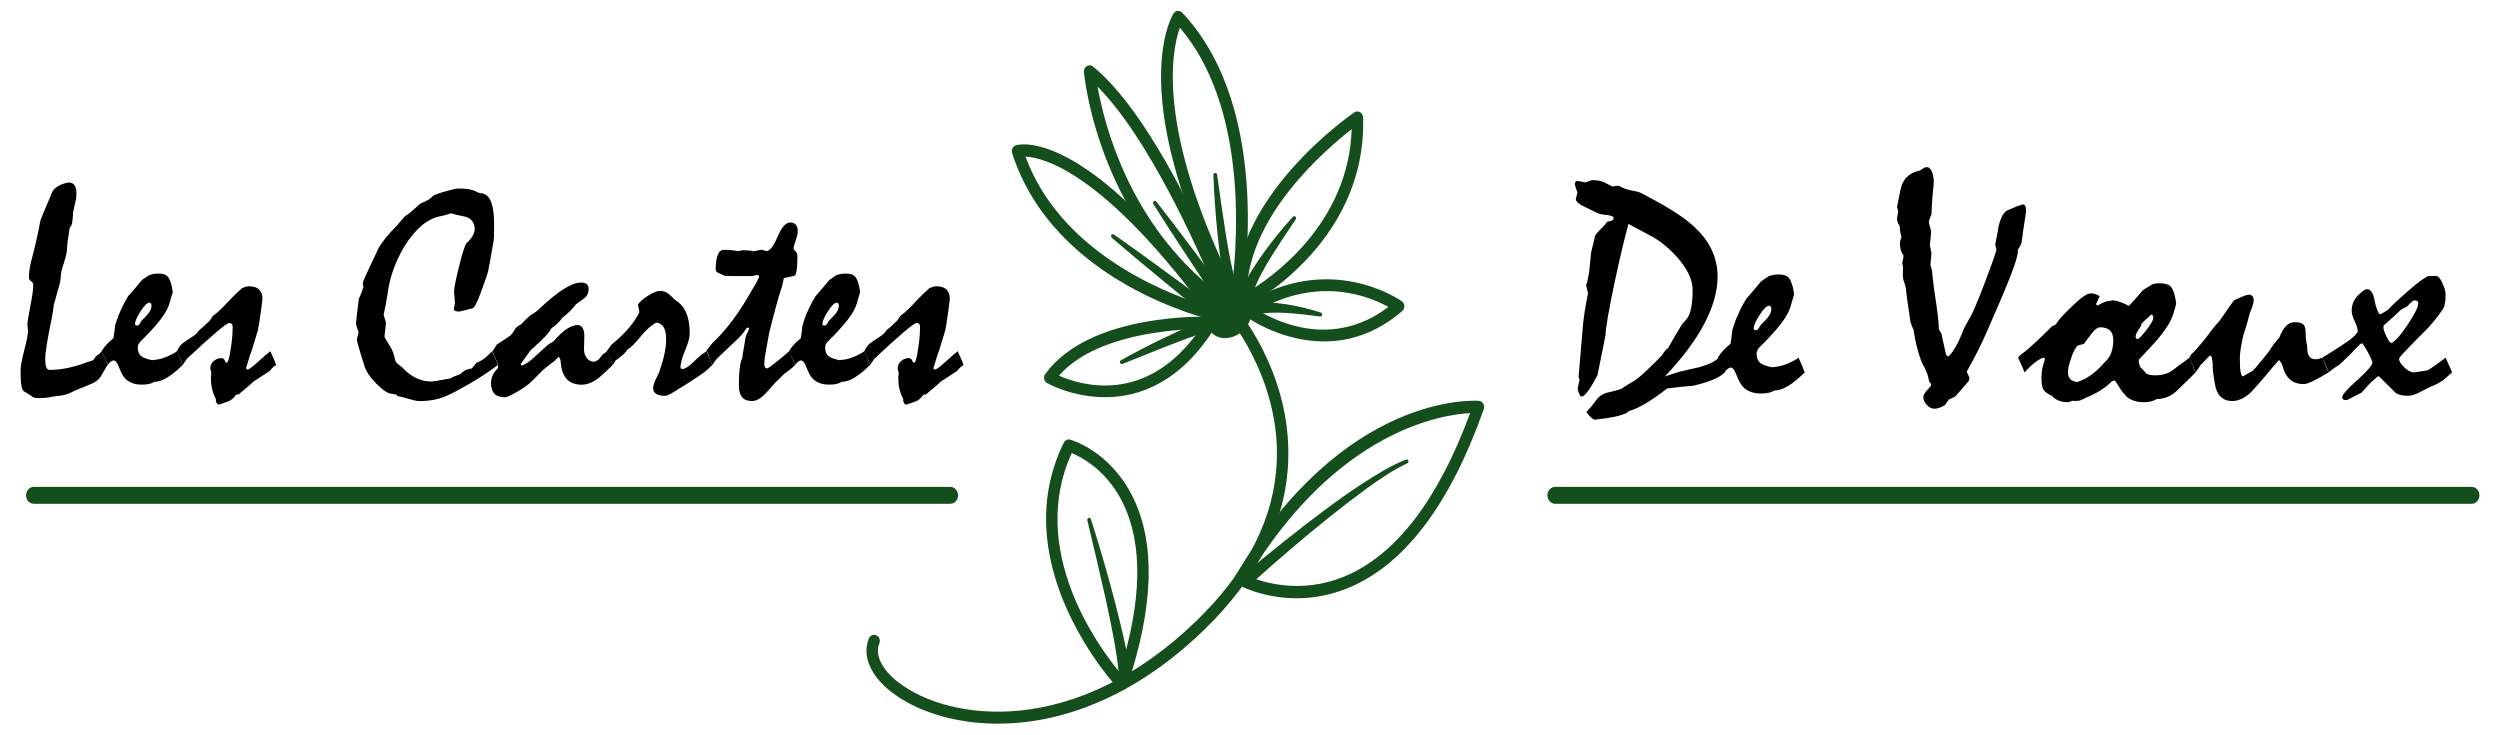 <?xml version="1.0" encoding="utf-8"?>
<!-- Generator: Adobe Illustrator 16.0.0, SVG Export Plug-In . SVG Version: 6.00 Build 0)  -->
<!DOCTYPE svg PUBLIC "-//W3C//DTD SVG 1.1//EN" "http://www.w3.org/Graphics/SVG/1.1/DTD/svg11.dtd">
<svg version="1.1" id="Calque_1" xmlns="http://www.w3.org/2000/svg" xmlns:xlink="http://www.w3.org/1999/xlink" x="0px" y="0px"
	 width="228px" height="67px" viewBox="0 0 228 67" enable-background="new 0 0 228 67" xml:space="preserve">
<g>
	<g>
		<path d="M9.282,32.031c0.362,0.79,0.545,1.207,0.545,1.252C9.708,33.447,9.6,33.62,9.499,33.8
			C9.4,33.982,9.29,34.169,9.173,34.359c-0.108,0.164-0.25,0.305-0.422,0.422c-0.173,0.118-0.372,0.218-0.599,0.3
			c-0.328,0.127-0.636,0.251-0.926,0.375c-0.292,0.122-0.554,0.242-0.791,0.36c-0.263,0.127-0.547,0.211-0.85,0.252
			c-0.305,0.041-0.598,0.081-0.878,0.117c-0.201,0.054-0.398,0.089-0.593,0.101c-0.196,0.015-0.374,0.021-0.539,0.021
			c-0.135,0-0.25-0.007-0.339-0.021c-0.091-0.012-0.168-0.038-0.232-0.074c-0.082-0.055-0.161-0.108-0.238-0.163
			c-0.076-0.055-0.152-0.105-0.225-0.15c-0.154-0.091-0.271-0.16-0.354-0.206C2.079,35.63,2,35.448,1.949,35.148
			c-0.05-0.3-0.074-0.735-0.074-1.308c0-0.399,0.113-1.036,0.34-1.908s0.341-1.452,0.341-1.744c0-0.063-0.009-0.152-0.028-0.265
			c-0.018-0.114-0.026-0.207-0.026-0.28c0-0.254,0.089-0.833,0.266-1.736c0.178-0.904,0.265-1.534,0.265-1.887
			c0-0.172-0.064-0.297-0.196-0.375c-0.133-0.078-0.197-0.194-0.197-0.348c0-0.218,0.018-0.463,0.055-0.735
			c0.036-0.271,0.099-0.571,0.19-0.897c0.072-0.263,0.141-0.529,0.203-0.796c0.064-0.268,0.128-0.529,0.191-0.783
			c0.063-0.298,0.13-0.602,0.197-0.911c0.068-0.309,0.125-0.607,0.171-0.898c0.055-0.2,0.14-0.444,0.259-0.734
			c0.117-0.29,0.259-0.621,0.422-0.993c0.082-0.182,0.154-0.352,0.217-0.51c0.064-0.159,0.132-0.329,0.205-0.51
			c0.072-0.146,0.176-0.275,0.313-0.388c0.137-0.113,0.305-0.216,0.504-0.307c0.163-0.063,0.31-0.111,0.437-0.142
			s0.213-0.048,0.259-0.048c0.245,0,0.423,0.084,0.537,0.251c0.113,0.168,0.171,0.425,0.171,0.77c0,0.108-0.008,0.233-0.021,0.375
			c-0.013,0.14-0.048,0.302-0.102,0.483c-0.036,0.191-0.071,0.354-0.103,0.491c-0.031,0.135-0.057,0.245-0.074,0.327
			c-0.01,0.218-0.023,0.417-0.041,0.6c-0.019,0.181-0.041,0.348-0.069,0.504c-0.053,0.108-0.127,0.24-0.216,0.394
			c-0.064,0.427-0.117,0.782-0.158,1.069c-0.041,0.286-0.061,0.488-0.061,0.605c0,0.381-0.098,0.861-0.292,1.437
			c-0.196,0.576-0.293,1.015-0.293,1.315c0,0.127-0.023,0.292-0.069,0.497c-0.046,0.204-0.113,0.447-0.204,0.729
			c-0.099,0.38-0.178,0.675-0.238,0.884c-0.059,0.21-0.098,0.336-0.114,0.381c-0.02,0.136-0.039,0.295-0.063,0.477
			c-0.022,0.182-0.057,0.396-0.102,0.64c-0.209,0.989-0.366,1.809-0.47,2.457c-0.105,0.65-0.157,1.137-0.157,1.464
			c0,0.299,0.032,0.532,0.096,0.695c0.063,0.164,0.158,0.245,0.285,0.245c0.573,0,1.151-0.063,1.737-0.19
			c0.585-0.127,1.196-0.314,1.83-0.559c0.074-0.009,0.144-0.027,0.212-0.055c0.068-0.027,0.138-0.055,0.21-0.082
			c0.11-0.127,0.191-0.245,0.247-0.353c0.117-0.074,0.222-0.148,0.313-0.225C9.142,32.192,9.219,32.113,9.282,32.031z"/>
		<path d="M9.269,32.031c0.108-0.191,0.25-0.384,0.422-0.58c0.173-0.195,0.391-0.396,0.653-0.605
			c0.028-0.182,0.055-0.362,0.081-0.538c0.028-0.178,0.046-0.357,0.056-0.539c0.026-0.127,0.069-0.276,0.129-0.449
			c0.06-0.173,0.125-0.358,0.197-0.559c0.082-0.199,0.193-0.449,0.334-0.749s0.325-0.635,0.551-1.007
			c0.191-0.209,0.391-0.438,0.6-0.687s0.418-0.501,0.626-0.756c0.101-0.082,0.209-0.16,0.327-0.232
			c0.117-0.072,0.237-0.154,0.354-0.245c0.108-0.036,0.23-0.067,0.367-0.096c0.137-0.026,0.286-0.041,0.449-0.041
			c0.228,0,0.412,0.023,0.551,0.069c0.142,0.045,0.258,0.123,0.349,0.231c0.063,0.072,0.124,0.182,0.185,0.326
			c0.058,0.146,0.114,0.323,0.17,0.532c0.026,0.181,0.058,0.381,0.094,0.598c0-0.054-0.015-0.032-0.048,0.069
			c-0.031,0.099-0.079,0.259-0.142,0.476l-0.123,0.436c-0.127,0.437-0.413,0.94-0.858,1.512c-0.443,0.571-1.043,1.226-1.797,1.96
			c-0.064,0.064-0.117,0.144-0.163,0.24c-0.046,0.094-0.069,0.197-0.069,0.305c0,0.191,0.035,0.359,0.104,0.504
			c0.066,0.146,0.165,0.254,0.292,0.328c0.072,0.054,0.189,0.108,0.348,0.163c0.159,0.054,0.348,0.104,0.564,0.149
			c0.354-0.027,0.677-0.086,0.967-0.177c0.291-0.09,0.55-0.199,0.776-0.327c0.046-0.027,0.118-0.065,0.219-0.116
			c0.099-0.05,0.199-0.115,0.299-0.197c0.118,0.263,0.223,0.499,0.313,0.708s0.163,0.389,0.218,0.544
			c-0.518,0.509-0.988,0.893-1.41,1.149c-0.422,0.26-0.809,0.389-1.164,0.389c-0.144,0.091-0.31,0.156-0.496,0.197
			c-0.188,0.041-0.406,0.062-0.66,0.062c-0.336,0-0.634-0.05-0.892-0.149c-0.26-0.101-0.476-0.246-0.648-0.436
			c-0.09-0.091-0.181-0.226-0.271-0.402c-0.091-0.176-0.187-0.387-0.285-0.632c-0.082-0.201-0.16-0.348-0.232-0.444
			c-0.072-0.095-0.154-0.143-0.245-0.143c-0.072,0-0.153,0.035-0.244,0.103c-0.091,0.067-0.191,0.17-0.3,0.306
			c-0.036-0.136-0.101-0.304-0.191-0.503C9.532,32.581,9.413,32.33,9.269,32.031z M13.625,27.605c-0.199,0-0.468,0.262-0.804,0.782
			c-0.335,0.523-0.503,0.907-0.503,1.151c0,0.055,0.012,0.093,0.033,0.116c0.023,0.023,0.071,0.034,0.144,0.034
			c0.101,0,0.183-0.051,0.245-0.157c0.064-0.104,0.122-0.202,0.177-0.292c0.101-0.091,0.197-0.188,0.293-0.292
			c0.096-0.104,0.189-0.206,0.279-0.307c0.109-0.127,0.191-0.254,0.246-0.381c0.053-0.127,0.081-0.254,0.081-0.381
			c0-0.082-0.017-0.147-0.048-0.197S13.689,27.605,13.625,27.605z"/>
		<path d="M16.117,32.031l0.082-0.096c0.036-0.127,0.115-0.264,0.238-0.408c0.122-0.146,0.297-0.291,0.524-0.437
			c0.3-0.19,0.533-0.345,0.701-0.463s0.271-0.204,0.307-0.259c0.081-0.099,0.135-0.178,0.163-0.231
			c0.099-0.074,0.223-0.172,0.367-0.3c0.146-0.127,0.309-0.282,0.489-0.463c0.064-0.046,0.132-0.118,0.206-0.218
			c0.072-0.101,0.145-0.213,0.217-0.34c0.119-0.082,0.251-0.185,0.402-0.313c0.148-0.127,0.324-0.292,0.523-0.491
			c0.228-0.245,0.484-0.514,0.77-0.809c0.286-0.295,0.606-0.602,0.96-0.92c0.117-0.053,0.229-0.097,0.334-0.128
			c0.104-0.032,0.206-0.047,0.307-0.047c0.408,0,0.715,0.097,0.919,0.292c0.203,0.195,0.307,0.474,0.307,0.837
			c0,0.091-0.017,0.24-0.048,0.449c-0.031,0.209-0.067,0.473-0.103,0.79c-0.128,0.917-0.219,1.476-0.271,1.675
			c-0.056,0.201-0.245,0.827-0.573,1.88c-0.072,0.171-0.146,0.385-0.224,0.639c-0.077,0.254-0.17,0.563-0.28,0.926
			c0.02,0.036,0.064,0.074,0.137,0.11c0.064,0,0.177-0.062,0.341-0.184c0.163-0.123,0.381-0.307,0.652-0.552
			c0.319-0.291,0.568-0.513,0.75-0.667c0.181-0.154,0.295-0.245,0.341-0.272c0.108,0.245,0.209,0.469,0.299,0.674
			c0.091,0.204,0.168,0.396,0.231,0.578c-0.117,0.073-0.225,0.154-0.32,0.245c-0.094,0.091-0.184,0.19-0.265,0.3
			c-0.191,0.127-0.41,0.271-0.66,0.435c-0.251,0.165-0.524,0.341-0.824,0.532c-0.137,0.136-0.32,0.302-0.552,0.497
			c-0.231,0.194-0.492,0.415-0.782,0.66l-0.26,0.055c-0.127,0.172-0.247,0.305-0.36,0.395c-0.114,0.09-0.216,0.154-0.307,0.19
			c-0.146,0.055-0.29,0.106-0.436,0.156c-0.145,0.051-0.3,0.103-0.464,0.158c-0.099-0.028-0.172-0.086-0.216-0.177
			c-0.046-0.091-0.064-0.209-0.056-0.355c-0.136-0.245-0.244-0.525-0.326-0.844c-0.081-0.317-0.122-0.672-0.122-1.061
			c0-0.074,0.003-0.15,0.013-0.232c0.009-0.082,0.019-0.154,0.028-0.218c-0.064-0.236-0.096-0.376-0.096-0.422
			c0-0.271,0.103-0.497,0.312-0.674c0.209-0.176,0.446-0.265,0.71-0.265c0.135,0,0.232,0.07,0.293,0.211
			c0.058,0.139,0.12,0.211,0.183,0.211c0.063,0,0.129-0.125,0.197-0.375c0.068-0.251,0.134-0.616,0.198-1.096
			c0.063-0.417,0.104-0.782,0.122-1.089c0.018-0.309,0.026-0.544,0.026-0.709c0-0.117-0.023-0.206-0.074-0.264
			c-0.05-0.06-0.135-0.089-0.252-0.089s-0.499,0.271-1.144,0.816c-0.645,0.544-1.543,1.357-2.696,2.437
			c-0.036,0.064-0.088,0.142-0.156,0.232s-0.147,0.204-0.238,0.34c-0.036-0.136-0.101-0.304-0.191-0.503
			C16.382,32.581,16.262,32.33,16.117,32.031z"/>
		<path d="M45.419,33.284c-0.271,0.209-0.609,0.449-1.014,0.722c-0.404,0.271-0.879,0.571-1.423,0.898
			c-0.49,0.281-0.924,0.525-1.301,0.729c-0.377,0.205-0.691,0.355-0.945,0.456c-0.374,0.173-0.768,0.297-1.186,0.375
			c-0.417,0.077-0.844,0.115-1.28,0.115c-0.136,0-0.288-0.02-0.456-0.06c-0.168-0.042-0.348-0.089-0.537-0.144
			c-0.236-0.063-0.437-0.117-0.6-0.163c-0.163-0.045-0.3-0.072-0.408-0.082l-0.163-0.163l-0.396-0.055
			c-0.173-0.009-0.379-0.096-0.619-0.259s-0.502-0.389-0.782-0.68c-0.273-0.273-0.494-0.532-0.662-0.777
			c-0.168-0.245-0.288-0.468-0.36-0.667l-0.367-1.171c-0.127-0.4-0.223-0.722-0.286-0.967s-0.09-0.405-0.082-0.477l0.15-0.612
			c-0.072-0.208-0.13-0.381-0.17-0.518c-0.042-0.137-0.063-0.24-0.063-0.313c0-0.074,0.023-0.295,0.069-0.668
			c0.045-0.372,0.108-0.889,0.189-1.552c0.064-0.127,0.132-0.281,0.204-0.463c0.074-0.181,0.142-0.385,0.205-0.612l-0.042-0.3
			c0-0.072,0.017-0.156,0.048-0.251c0.033-0.096,0.076-0.202,0.13-0.32c0.209-0.445,0.417-0.895,0.626-1.348
			s0.418-0.895,0.626-1.321c0.183-0.327,0.417-0.662,0.703-1.008c0.285-0.344,0.614-0.703,0.986-1.075
			c0.081-0.091,0.182-0.208,0.3-0.354c0.117-0.144,0.259-0.303,0.422-0.476c0.154-0.091,0.343-0.23,0.565-0.415
			c0.222-0.187,0.487-0.424,0.797-0.715c0.089-0.037,0.199-0.086,0.326-0.151c0.128-0.063,0.281-0.14,0.463-0.23
			c0.046-0.028,0.102-0.074,0.171-0.137c0.067-0.064,0.146-0.131,0.237-0.204c0.101-0.091,0.463-0.227,1.089-0.408
			c0.627-0.183,1.035-0.273,1.227-0.273c0.417,0,0.771,0.029,1.063,0.088c0.29,0.06,0.521,0.152,0.693,0.279l0.437,0.082
			c0.362,0.082,0.631,0.359,0.804,0.832c0.172,0.471,0.257,1.152,0.257,2.042c0,0.417-0.003,0.751-0.013,1
			c-0.009,0.25-0.023,0.42-0.04,0.511c-0.056,0.271-0.116,0.615-0.185,1.027c-0.067,0.414-0.156,0.892-0.266,1.437
			c-0.008,0.146-0.069,0.384-0.182,0.714c-0.114,0.332-0.261,0.744-0.442,1.233c-0.189,0.536-0.354,0.941-0.489,1.219
			c-0.136,0.276-0.249,0.429-0.34,0.456c-0.361,0.091-0.751,0.19-1.168,0.3c-0.199,0-0.34-0.017-0.422-0.048
			c-0.081-0.031-0.123-0.083-0.123-0.156c0-0.064,0.016-0.163,0.049-0.3c0.031-0.136,0.048-0.232,0.048-0.286
			c-0.028-0.345-0.055-0.695-0.082-1.048c0-0.127,0.036-0.376,0.108-0.75c0.072-0.372,0.182-0.848,0.326-1.429
			c0.153-0.635,0.289-1.136,0.406-1.505c0.119-0.367,0.213-0.596,0.286-0.687c0.261-0.245,0.454-0.479,0.575-0.702
			c0.122-0.221,0.184-0.423,0.184-0.605c0-0.254-0.062-0.477-0.185-0.667c-0.122-0.191-0.307-0.336-0.552-0.437
			c-0.235-0.055-0.475-0.106-0.715-0.156c-0.24-0.05-0.478-0.112-0.715-0.185c-0.189,0.072-0.36,0.127-0.511,0.163
			c-0.149,0.036-0.278,0.069-0.387,0.096c-0.609,0.101-1.191,0.381-1.751,0.844c-0.557,0.463-1.091,1.104-1.6,1.92
			c-0.418,0.708-0.754,1.418-1.008,2.13c-0.254,0.714-0.427,1.428-0.517,2.145c-0.036,0.218-0.081,0.489-0.137,0.811
			c-0.055,0.321-0.132,0.701-0.231,1.137c0.081,0.273,0.155,0.523,0.218,0.749l-0.137,1.24c0,0.046,0.041,0.138,0.124,0.279
			c0.082,0.141,0.209,0.348,0.38,0.619c0.101,0.155,0.191,0.336,0.273,0.544c0.081,0.209,0.146,0.446,0.189,0.708
			c0.019,0.064,0.053,0.132,0.103,0.206c0.051,0.072,0.106,0.13,0.171,0.176c0.136,0.119,0.268,0.223,0.396,0.314
			c0.389,0.417,0.804,0.732,1.245,0.946c0.439,0.213,0.909,0.321,1.408,0.321c0.046,0,0.216-0.023,0.511-0.069
			c0.296-0.045,0.701-0.117,1.219-0.216c0.091-0.064,0.212-0.127,0.362-0.191c0.149-0.063,0.328-0.132,0.537-0.204
			c0.181-0.182,0.362-0.312,0.545-0.389c0.181-0.077,0.349-0.115,0.504-0.115c0.046-0.064,0.101-0.142,0.17-0.232
			c0.067-0.09,0.156-0.19,0.265-0.298c0.273-0.11,0.522-0.252,0.75-0.429c0.226-0.178,0.444-0.384,0.653-0.62
			C45.237,32.821,45.419,33.238,45.419,33.284z"/>
		<path d="M45.297,31.432l1.238-0.818c0.046-0.045,0.101-0.106,0.165-0.183c0.063-0.077,0.135-0.189,0.217-0.333
			c0.063-0.119,0.147-0.218,0.252-0.299c0.104-0.082,0.225-0.156,0.361-0.218c0.072-0.091,0.178-0.204,0.313-0.341
			c0.137-0.136,0.309-0.295,0.518-0.477c0.101-0.053,0.228-0.132,0.382-0.238c0.153-0.104,0.321-0.243,0.504-0.415
			c0.825-0.78,1.55-1.366,2.171-1.756c0.622-0.391,1.146-0.585,1.573-0.585c0.235,0,0.411,0.05,0.523,0.149
			c0.114,0.101,0.171,0.24,0.171,0.422c0,0.191-0.034,0.36-0.102,0.504c-0.069,0.146-0.176,0.268-0.321,0.367
			c-0.226,0.164-0.472,0.346-0.734,0.545c-0.146,0.191-0.323,0.393-0.532,0.606c-0.209,0.214-0.453,0.425-0.734,0.634
			c-0.091,0.118-0.168,0.223-0.232,0.313c-0.044,0.045-0.13,0.127-0.257,0.246c-0.128,0.118-0.295,0.254-0.504,0.408
			c-0.091,0.199-0.29,0.458-0.593,0.775c-0.305,0.319-0.71,0.7-1.219,1.144c-0.063,0.064-0.177,0.209-0.341,0.436
			c-0.163,0.226-0.376,0.526-0.64,0.898l0.096,0.123c0.199-0.063,0.408-0.171,0.626-0.327c0.218-0.154,0.458-0.358,0.722-0.612
			c0.308-0.281,0.56-0.511,0.756-0.688c0.194-0.177,0.334-0.292,0.415-0.348c0.063-0.036,0.128-0.072,0.19-0.108
			c0.063-0.036,0.137-0.082,0.218-0.136c0.417-0.499,0.809-0.869,1.171-1.109c0.364-0.242,0.7-0.362,1.008-0.362
			c0.191,0,0.336,0.076,0.437,0.226c0.099,0.148,0.158,0.374,0.177,0.674c-0.019,0.454-0.028,0.89-0.028,1.307
			c-0.009,0.291,0.071,0.552,0.239,0.782c0.168,0.233,0.388,0.348,0.66,0.348c0.082,0,0.161-0.023,0.237-0.068
			c0.077-0.045,0.157-0.105,0.239-0.177c0.063-0.082,0.125-0.159,0.184-0.232c0.06-0.072,0.12-0.144,0.185-0.218
			c0.036-0.018,0.089-0.049,0.155-0.094c0.068-0.046,0.135-0.101,0.197-0.164c0.128,0.272,0.235,0.51,0.321,0.715
			c0.086,0.205,0.151,0.382,0.197,0.538c-0.209,0.19-0.416,0.388-0.619,0.593c-0.205,0.204-0.42,0.396-0.647,0.578
			c-0.271,0.209-0.535,0.365-0.79,0.47c-0.254,0.104-0.509,0.157-0.763,0.157c-0.59,0-1.043-0.168-1.36-0.504
			c-0.318-0.336-0.504-0.844-0.559-1.525c0-0.082-0.012-0.166-0.034-0.252c-0.023-0.086-0.071-0.175-0.144-0.264
			c-0.046,0.045-0.096,0.092-0.149,0.143c-0.055,0.05-0.118,0.115-0.191,0.197c-0.117,0.091-0.266,0.206-0.441,0.34
			c-0.177,0.137-0.384,0.3-0.621,0.491c-0.316,0.327-0.585,0.595-0.802,0.804c-0.218,0.209-0.373,0.358-0.463,0.449
			c-0.183,0.154-0.393,0.309-0.633,0.463c-0.242,0.154-0.512,0.313-0.811,0.477c-0.19,0.1-0.355,0.179-0.49,0.239
			c-0.137,0.058-0.237,0.088-0.3,0.088c-0.437,0-0.758-0.107-0.967-0.321c-0.209-0.213-0.313-0.542-0.313-0.986
			c0-0.245,0.052-0.479,0.157-0.701c0.104-0.223,0.26-0.438,0.469-0.647c0.019-0.117,0.028-0.213,0.028-0.286
			c0-0.045-0.012-0.093-0.034-0.143c-0.023-0.051-0.053-0.106-0.089-0.17c-0.055-0.127-0.116-0.27-0.184-0.429
			c-0.068-0.159-0.144-0.329-0.226-0.51c0.036-0.037,0.089-0.107,0.157-0.211C45.127,31.715,45.206,31.586,45.297,31.432z"/>
		<path d="M55.332,32.031c0.146-0.191,0.291-0.391,0.437-0.599c0.662-0.545,1.204-1.069,1.627-1.574
			c0.422-0.503,0.728-0.973,0.919-1.408l-0.137-0.655c0.117-0.226,0.41-0.495,0.878-0.802c0.468-0.309,0.847-0.463,1.137-0.463
			c0.31,0,0.57,0.09,0.784,0.272c0.212,0.182,0.42,0.372,0.619,0.571c0.1,0.064,0.173,0.115,0.218,0.15
			c0.363,0.271,0.635,0.648,0.816,1.13c0.183,0.482,0.273,1.067,0.273,1.756c0,0.364-0.142,0.883-0.423,1.56
			c-0.282,0.676-0.422,1.187-0.422,1.532c0,0.044,0.016,0.082,0.048,0.108c0.031,0.027,0.075,0.041,0.13,0.041
			c0.117,0,0.257-0.053,0.422-0.156c0.163-0.105,0.339-0.247,0.53-0.429c0.48-0.472,0.771-0.734,0.871-0.783
			c0.101-0.05,0.224-0.134,0.367-0.252c0.074,0.181,0.16,0.377,0.26,0.585c0.1,0.209,0.195,0.43,0.285,0.667
			c-0.082,0.073-0.174,0.159-0.278,0.259c-0.104,0.099-0.229,0.213-0.375,0.339c-0.309,0.227-0.71,0.502-1.204,0.824
			c-0.496,0.322-1.087,0.691-1.777,1.109c-0.183,0.119-0.391,0.213-0.626,0.287c-0.382,0-0.667-0.057-0.858-0.17
			c-0.19-0.114-0.286-0.297-0.286-0.551c0-0.101,0.021-0.216,0.063-0.348c0.04-0.131,0.096-0.273,0.17-0.429
			c0.054-0.118,0.113-0.238,0.176-0.361c0.064-0.122,0.119-0.247,0.164-0.374c0.2-0.573,0.352-1.103,0.456-1.593
			c0.104-0.491,0.156-0.931,0.156-1.321c0-0.48-0.074-0.85-0.225-1.104c-0.149-0.252-0.374-0.399-0.674-0.435
			c-0.199,0.108-0.418,0.264-0.653,0.463c-0.236,0.199-0.478,0.449-0.722,0.749c-0.264,0.327-0.499,0.595-0.708,0.804
			c-0.209,0.208-0.382,0.35-0.518,0.422c-0.082,0.137-0.214,0.291-0.395,0.463c-0.182,0.173-0.422,0.358-0.722,0.558
			c-0.02,0.037-0.046,0.091-0.082,0.165c-0.036,0.072-0.096,0.154-0.177,0.245c-0.072-0.208-0.154-0.415-0.245-0.619
			C55.541,32.459,55.44,32.248,55.332,32.031z"/>
		<path d="M64.414,32.031l0.054-0.109c0.055-0.073,0.125-0.164,0.212-0.272c0.086-0.11,0.188-0.237,0.306-0.381
			c0.646-0.599,1.274-1.314,1.886-2.145c0.614-0.83,1.219-1.787,1.818-2.867c0.072-0.101,0.154-0.23,0.245-0.396
			c0.091-0.163,0.19-0.367,0.3-0.612c0-0.055-0.015-0.096-0.041-0.123s-0.072-0.041-0.137-0.041c-0.055,0-0.142,0.017-0.266,0.048
			c-0.123,0.031-0.215,0.047-0.278,0.047h-1.702c-0.073,0-0.193-0.005-0.361-0.014c-0.168-0.009-0.288-0.014-0.36-0.014
			c-0.091-0.046-0.175-0.084-0.252-0.116c-0.077-0.031-0.152-0.065-0.225-0.101c-0.108-0.038-0.192-0.084-0.252-0.144
			c-0.059-0.059-0.089-0.129-0.089-0.21c0-0.581,0.063-1.027,0.185-1.334c0.122-0.309,0.31-0.463,0.564-0.463
			s0.494,0.011,0.716,0.034c0.223,0.022,0.42,0.052,0.593,0.088c0.137-0.028,0.264-0.055,0.382-0.082
			c0.245,0,0.453,0.009,0.627,0.027c0.172,0.019,0.304,0.041,0.396,0.069c0.117-0.028,0.233-0.053,0.348-0.076
			c0.113-0.022,0.238-0.048,0.375-0.075l0.449,0.137c0.317-0.036,0.656-0.482,1.016-1.334c0.358-0.854,0.743-1.281,1.151-1.281
			c0.219,0,0.387,0.067,0.505,0.204c0.117,0.137,0.177,0.336,0.177,0.6c0,0.209-0.061,0.482-0.185,0.823
			c-0.123,0.34-0.193,0.597-0.211,0.77c0.018,0.036,0.042,0.075,0.073,0.115c0.031,0.042,0.078,0.089,0.141,0.144
			c0.054,0.036,0.092,0.098,0.114,0.183c0.021,0.086,0.033,0.193,0.033,0.32c0,0.545-0.025,0.964-0.074,1.259
			c-0.05,0.295-0.129,0.447-0.238,0.457l-0.923,0.19c-0.018,0.091-0.041,0.203-0.067,0.334c-0.027,0.131-0.064,0.284-0.108,0.456
			c-0.156,0.454-0.329,1.03-0.52,1.729c-0.191,0.7-0.404,1.525-0.642,2.478c-0.146,0.763-0.258,1.381-0.335,1.852
			c-0.077,0.472-0.115,0.791-0.115,0.954c0,0.144,0.021,0.254,0.067,0.326c0.046,0.073,0.115,0.108,0.204,0.108
			c0.055,0,0.252-0.131,0.593-0.394c0.34-0.264,0.815-0.654,1.423-1.171l0.531,1.252c-0.091,0.099-0.218,0.218-0.381,0.354
			c-0.163,0.136-0.359,0.282-0.586,0.436c-0.091,0.101-0.204,0.211-0.34,0.333c-0.137,0.123-0.286,0.266-0.449,0.429
			c-0.165,0.181-0.325,0.363-0.484,0.545c-0.158,0.181-0.319,0.358-0.482,0.53c-0.218,0.237-0.432,0.407-0.641,0.511
			c-0.209,0.105-0.404,0.156-0.585,0.156c-0.4,0-0.698-0.118-0.892-0.353c-0.195-0.237-0.293-0.595-0.293-1.077
			c0-0.525,0.019-0.982,0.055-1.368c0.036-0.386,0.094-0.696,0.176-0.933c0.038-0.072,0.064-0.137,0.083-0.19
			c0-0.091,0.013-0.213,0.041-0.369c0.027-0.154,0.059-0.336,0.095-0.545c0.055-0.353,0.114-0.708,0.178-1.061
			c0.1-0.218,0.204-0.45,0.313-0.695c0-0.046-0.038-0.087-0.109-0.123l-0.137,0.082c-0.135,0.218-0.313,0.448-0.531,0.688
			c-0.218,0.24-0.477,0.492-0.775,0.755c-0.463,0.444-0.936,0.895-1.417,1.348c-0.027,0.046-0.077,0.113-0.149,0.204
			s-0.154,0.204-0.245,0.34c-0.046-0.109-0.103-0.247-0.17-0.415c-0.069-0.168-0.139-0.362-0.211-0.58
			c-0.02-0.054-0.041-0.104-0.069-0.149C64.482,32.094,64.45,32.058,64.414,32.031z"/>
		<path d="M71.957,32.031c0.108-0.191,0.25-0.384,0.423-0.58c0.172-0.195,0.391-0.396,0.652-0.605
			c0.028-0.182,0.055-0.362,0.082-0.538c0.028-0.178,0.046-0.357,0.055-0.539c0.028-0.127,0.071-0.276,0.129-0.449
			c0.061-0.173,0.125-0.358,0.197-0.559c0.082-0.199,0.194-0.449,0.334-0.749c0.141-0.3,0.325-0.635,0.552-1.007
			c0.191-0.209,0.391-0.438,0.6-0.687s0.417-0.501,0.626-0.756c0.101-0.082,0.209-0.16,0.326-0.232
			c0.119-0.072,0.237-0.154,0.354-0.245c0.108-0.036,0.231-0.067,0.367-0.096c0.137-0.026,0.286-0.041,0.449-0.041
			c0.228,0,0.412,0.023,0.552,0.069c0.142,0.045,0.257,0.123,0.348,0.231c0.064,0.072,0.125,0.182,0.185,0.326
			c0.058,0.146,0.115,0.323,0.17,0.532c0.026,0.181,0.059,0.381,0.095,0.598c0-0.054-0.016-0.032-0.047,0.069
			c-0.032,0.099-0.081,0.259-0.144,0.476l-0.122,0.436c-0.128,0.437-0.413,0.94-0.858,1.512c-0.444,0.571-1.044,1.226-1.797,1.96
			c-0.063,0.064-0.118,0.144-0.164,0.24c-0.045,0.094-0.067,0.197-0.067,0.305c0,0.191,0.034,0.359,0.102,0.504
			c0.068,0.146,0.165,0.254,0.293,0.328c0.072,0.054,0.188,0.108,0.347,0.163c0.159,0.054,0.349,0.104,0.564,0.149
			c0.355-0.027,0.677-0.086,0.967-0.177c0.292-0.09,0.55-0.199,0.777-0.327c0.046-0.027,0.117-0.065,0.218-0.116
			c0.1-0.05,0.199-0.115,0.3-0.197c0.118,0.263,0.222,0.499,0.313,0.708s0.163,0.389,0.218,0.544
			c-0.518,0.509-0.987,0.893-1.408,1.149c-0.423,0.26-0.811,0.389-1.165,0.389c-0.145,0.091-0.311,0.156-0.497,0.197
			c-0.186,0.041-0.406,0.062-0.66,0.062c-0.335,0-0.633-0.05-0.892-0.149c-0.26-0.101-0.476-0.246-0.647-0.436
			c-0.09-0.091-0.181-0.226-0.271-0.402c-0.091-0.176-0.187-0.387-0.286-0.632c-0.081-0.201-0.158-0.348-0.232-0.444
			c-0.072-0.095-0.153-0.143-0.244-0.143c-0.072,0-0.154,0.035-0.245,0.103c-0.091,0.067-0.191,0.17-0.3,0.306
			c-0.036-0.136-0.101-0.304-0.19-0.503C72.221,32.581,72.104,32.33,71.957,32.031z M76.314,27.605
			c-0.199,0-0.468,0.262-0.804,0.782c-0.336,0.523-0.504,0.907-0.504,1.151c0,0.055,0.012,0.093,0.035,0.116
			c0.022,0.023,0.069,0.034,0.143,0.034c0.101,0,0.182-0.051,0.244-0.157c0.064-0.104,0.123-0.202,0.178-0.292
			c0.101-0.091,0.196-0.188,0.293-0.292c0.095-0.104,0.188-0.206,0.279-0.307c0.108-0.127,0.19-0.254,0.245-0.381
			c0.054-0.127,0.082-0.254,0.082-0.381c0-0.082-0.017-0.147-0.049-0.197C76.427,27.63,76.378,27.605,76.314,27.605z"/>
		<path d="M78.807,32.031l0.081-0.096c0.036-0.127,0.115-0.264,0.238-0.408c0.122-0.146,0.298-0.291,0.524-0.437
			c0.3-0.19,0.533-0.345,0.701-0.463s0.271-0.204,0.307-0.259c0.082-0.099,0.137-0.178,0.163-0.231
			c0.101-0.074,0.224-0.172,0.367-0.3c0.146-0.127,0.31-0.282,0.491-0.463c0.063-0.046,0.131-0.118,0.204-0.218
			c0.072-0.101,0.145-0.213,0.217-0.34c0.119-0.082,0.252-0.185,0.403-0.313c0.148-0.127,0.323-0.292,0.522-0.491
			c0.228-0.245,0.484-0.514,0.77-0.809c0.286-0.295,0.607-0.602,0.96-0.92c0.118-0.053,0.23-0.097,0.334-0.128
			c0.105-0.032,0.206-0.047,0.307-0.047c0.408,0,0.715,0.097,0.919,0.292c0.204,0.195,0.307,0.474,0.307,0.837
			c0,0.091-0.017,0.24-0.048,0.449c-0.031,0.209-0.065,0.473-0.103,0.79c-0.127,0.917-0.217,1.476-0.271,1.675
			c-0.055,0.201-0.245,0.827-0.572,1.88c-0.073,0.171-0.147,0.385-0.225,0.639c-0.077,0.254-0.17,0.563-0.279,0.926
			c0.019,0.036,0.063,0.074,0.136,0.11c0.064,0,0.178-0.062,0.341-0.184c0.163-0.123,0.382-0.307,0.654-0.552
			c0.317-0.291,0.566-0.513,0.749-0.667c0.181-0.154,0.295-0.245,0.341-0.272c0.107,0.245,0.208,0.469,0.299,0.674
			c0.09,0.204,0.168,0.396,0.231,0.578c-0.118,0.073-0.226,0.154-0.32,0.245s-0.184,0.19-0.266,0.3
			c-0.191,0.127-0.41,0.271-0.66,0.435c-0.249,0.165-0.524,0.341-0.824,0.532c-0.135,0.136-0.319,0.302-0.552,0.497
			c-0.23,0.194-0.492,0.415-0.782,0.66l-0.259,0.055c-0.128,0.172-0.247,0.305-0.36,0.395c-0.113,0.09-0.216,0.154-0.307,0.19
			c-0.145,0.055-0.291,0.106-0.437,0.156c-0.145,0.051-0.298,0.103-0.462,0.158c-0.101-0.028-0.172-0.086-0.218-0.177
			s-0.064-0.209-0.055-0.355c-0.137-0.245-0.245-0.525-0.327-0.844c-0.081-0.317-0.122-0.672-0.122-1.061
			c0-0.074,0.005-0.15,0.013-0.232c0.009-0.082,0.019-0.154,0.028-0.218c-0.064-0.236-0.096-0.376-0.096-0.422
			c0-0.271,0.104-0.497,0.313-0.674c0.209-0.176,0.444-0.265,0.708-0.265c0.135,0,0.233,0.07,0.293,0.211
			c0.058,0.139,0.12,0.211,0.183,0.211c0.064,0,0.129-0.125,0.199-0.375c0.066-0.251,0.132-0.616,0.196-1.096
			c0.063-0.417,0.104-0.782,0.122-1.089c0.02-0.309,0.027-0.544,0.027-0.709c0-0.117-0.024-0.206-0.074-0.264
			c-0.051-0.06-0.135-0.089-0.253-0.089c-0.117,0-0.498,0.271-1.144,0.816c-0.644,0.544-1.543,1.357-2.695,2.437
			c-0.037,0.064-0.089,0.142-0.157,0.232c-0.067,0.091-0.147,0.204-0.238,0.34c-0.035-0.136-0.101-0.304-0.189-0.503
			C79.07,32.581,78.951,32.33,78.807,32.031z"/>
	</g>
	<g>
		<path d="M156.758,32.607c0.213,0.476,0.398,0.924,0.555,1.342c-0.195,0.195-0.451,0.372-0.773,0.534
			c-0.32,0.161-0.695,0.304-1.123,0.431c-0.117,0.028-0.256,0.068-0.416,0.117c-0.162,0.048-0.344,0.097-0.549,0.145
			c-0.281,0.021-0.619,0.05-1.014,0.088c-0.393,0.04-0.857,0.092-1.393,0.161c-0.76,0.594-1.434,1.063-2.021,1.404
			c-0.588,0.34-1.082,0.56-1.481,0.658l-0.219,0.189c-0.331,0.146-0.731,0.266-1.204,0.359c-0.472,0.092-1.029,0.172-1.671,0.241
			c-0.116-0.029-0.235-0.101-0.356-0.212c-0.123-0.112-0.262-0.271-0.416-0.475c0.096-0.107,0.219-0.247,0.363-0.418
			c0.147-0.17,0.307-0.373,0.482-0.608c0.146-0.215,0.319-0.389,0.519-0.52c0.199-0.132,0.454-0.227,0.765-0.286
			c0.322-0.067,0.678-0.166,1.067-0.292c0.096-0.078,0.215-0.158,0.356-0.241c0.141-0.083,0.3-0.183,0.475-0.299
			c0.224-0.107,0.457-0.258,0.7-0.453s0.511-0.433,0.804-0.715c0.387-0.38,0.699-0.683,0.934-0.912
			c0.232-0.229,0.373-0.373,0.422-0.431c0.078-0.137,0.16-0.26,0.248-0.373c0.088-0.112,0.195-0.216,0.322-0.313
			c0.135-0.233,0.307-0.527,0.51-0.882c0.205-0.355,0.447-0.766,0.73-1.233c0.049-0.048,0.109-0.119,0.182-0.211
			c0.074-0.093,0.158-0.192,0.256-0.3c0.193-0.224,0.334-0.564,0.424-1.021c0.086-0.458,0.131-1.012,0.131-1.664
			c0-0.447-0.115-0.914-0.344-1.401c-0.229-0.486-0.58-1.001-1.057-1.546c-0.398-0.448-0.822-0.85-1.27-1.205
			c-0.447-0.354-0.898-0.645-1.355-0.868c-0.35-0.176-0.676-0.348-0.982-0.519s-0.586-0.323-0.84-0.459
			c-0.136,0.486-0.309,1.158-0.518,2.014s-0.443,1.897-0.707,3.123c-0.293,1.381-0.51,2.495-0.657,3.342
			c-0.146,0.846-0.217,1.416-0.217,1.707c-0.06,0.244-0.108,0.487-0.147,0.73l-0.582,2.875c-0.342,0.662-0.633,1.152-0.876,1.473
			c-0.243,0.322-0.433,0.482-0.568,0.482c-0.069,0-0.134-0.057-0.191-0.168c-0.06-0.111-0.119-0.29-0.178-0.532l0.178-0.833
			c-0.03-0.058-0.06-0.14-0.089-0.248c0.059-0.632,0.113-1.272,0.162-1.92c0.049-0.647,0.104-1.292,0.162-1.935
			c0.048-0.72,0.12-1.396,0.219-2.028c0.097-0.633,0.203-1.218,0.32-1.752l-0.176-0.745c0.068-0.185,0.13-0.414,0.184-0.687
			c0.053-0.272,0.1-0.584,0.139-0.935c0.039-0.447,0.072-0.81,0.102-1.087s0.064-0.47,0.103-0.576
			c0.039-0.127,0.081-0.287,0.124-0.482s0.095-0.428,0.153-0.701c0.03-0.106,0.199-0.313,0.511-0.621
			c0.311-0.306,0.511-0.537,0.598-0.692c0.205-0.03,0.354-0.071,0.453-0.125c0.097-0.053,0.146-0.124,0.146-0.211
			c0-0.068-0.058-0.126-0.168-0.174c-0.113-0.05-0.279-0.088-0.505-0.117c-0.106,0-0.23-0.013-0.37-0.037
			c-0.143-0.024-0.285-0.065-0.432-0.125l-1.197-0.583c-0.253-0.117-0.446-0.233-0.58-0.35c-0.133-0.117-0.199-0.239-0.199-0.366
			c0.059-0.194,0.109-0.389,0.147-0.584c-0.068-0.195-0.125-0.355-0.169-0.481c-0.044-0.127-0.066-0.225-0.066-0.293
			c0-0.087,0.022-0.156,0.065-0.204c0.044-0.048,0.104-0.073,0.182-0.073c0.272,0.049,0.511,0.093,0.716,0.131
			c0.098-0.029,0.194-0.061,0.291-0.095c0.099-0.034,0.195-0.07,0.293-0.11c0.233,0,0.442,0.018,0.627,0.052
			c0.185,0.034,0.326,0.071,0.424,0.11c0.135,0.067,0.276,0.14,0.423,0.218c0.146,0.078,0.286,0.146,0.423,0.205
			c0.117-0.019,0.271-0.043,0.467-0.072c0.059,0,0.111,0.009,0.161,0.029c0.116,0.078,0.258,0.148,0.423,0.212
			c0.164,0.063,0.355,0.119,0.57,0.167c0.233,0.04,0.432,0.081,0.598,0.124c0.164,0.044,0.297,0.09,0.395,0.14
			c1.029,0.535,1.934,1.039,2.705,1.51c0.773,0.474,1.414,0.933,1.92,1.38c0.797,0.691,1.387,1.431,1.766,2.22
			c0.379,0.789,0.568,1.611,0.568,2.468c0,1.363-0.402,2.809-1.211,4.337c-0.807,1.529-2.008,3.135-3.604,4.819
			c0.135-0.058,0.314-0.122,0.539-0.19c0.225-0.068,0.482-0.152,0.773-0.249c0.613-0.137,1.246-0.282,1.896-0.438
			c0.41-0.117,0.754-0.244,1.037-0.381S156.584,32.792,156.758,32.607z"/>
		<path d="M156.67,32.622c0.117-0.204,0.268-0.412,0.453-0.62c0.184-0.209,0.418-0.426,0.699-0.65
			c0.031-0.195,0.059-0.386,0.09-0.576c0.027-0.19,0.047-0.382,0.057-0.577c0.029-0.137,0.076-0.297,0.139-0.481
			c0.063-0.185,0.135-0.384,0.213-0.599c0.086-0.214,0.205-0.481,0.357-0.802c0.148-0.321,0.346-0.682,0.59-1.08
			c0.205-0.225,0.418-0.47,0.643-0.737s0.447-0.538,0.672-0.81c0.107-0.088,0.225-0.17,0.35-0.249
			c0.125-0.078,0.254-0.165,0.379-0.263c0.117-0.039,0.248-0.072,0.395-0.102s0.307-0.044,0.48-0.044
			c0.244,0,0.441,0.024,0.592,0.073c0.15,0.049,0.275,0.131,0.373,0.248c0.066,0.078,0.133,0.194,0.197,0.35
			c0.063,0.155,0.123,0.345,0.182,0.568c0.029,0.195,0.063,0.409,0.102,0.643c0-0.059-0.018-0.034-0.051,0.073
			c-0.033,0.106-0.084,0.277-0.154,0.511l-0.129,0.467c-0.139,0.467-0.443,1.007-0.922,1.619c-0.475,0.613-1.117,1.314-1.926,2.102
			c-0.066,0.068-0.125,0.153-0.176,0.256c-0.047,0.101-0.072,0.211-0.072,0.328c0,0.204,0.037,0.384,0.109,0.54
			c0.074,0.155,0.178,0.272,0.314,0.35c0.078,0.058,0.201,0.117,0.373,0.175c0.17,0.059,0.371,0.112,0.605,0.16
			c0.379-0.028,0.725-0.092,1.037-0.189c0.311-0.097,0.586-0.214,0.83-0.35c0.049-0.029,0.127-0.07,0.234-0.125
			c0.105-0.053,0.213-0.124,0.32-0.211c0.125,0.282,0.238,0.535,0.336,0.758c0.096,0.224,0.174,0.418,0.232,0.584
			c-0.553,0.545-1.057,0.957-1.51,1.233c-0.451,0.277-0.867,0.417-1.248,0.417c-0.154,0.096-0.332,0.167-0.531,0.211
			c-0.201,0.043-0.438,0.065-0.709,0.065c-0.359,0-0.678-0.054-0.955-0.16c-0.277-0.107-0.51-0.263-0.693-0.467
			c-0.098-0.098-0.195-0.242-0.291-0.43c-0.1-0.19-0.199-0.417-0.309-0.679c-0.086-0.213-0.168-0.372-0.246-0.475
			c-0.078-0.102-0.166-0.153-0.264-0.153c-0.078,0-0.166,0.036-0.264,0.11c-0.096,0.072-0.203,0.182-0.32,0.328
			c-0.039-0.146-0.107-0.326-0.203-0.54C156.953,33.21,156.826,32.942,156.67,32.622z M161.34,27.879
			c-0.215,0-0.5,0.279-0.859,0.838c-0.361,0.559-0.541,0.971-0.541,1.233c0,0.058,0.012,0.099,0.037,0.125
			c0.023,0.023,0.074,0.036,0.154,0.036c0.105,0,0.193-0.057,0.26-0.169c0.068-0.111,0.133-0.216,0.191-0.313
			c0.107-0.097,0.211-0.202,0.313-0.313c0.104-0.112,0.203-0.221,0.301-0.328c0.115-0.137,0.203-0.272,0.262-0.409
			c0.059-0.136,0.088-0.272,0.088-0.408c0-0.087-0.018-0.158-0.053-0.211C161.461,27.905,161.408,27.879,161.34,27.879z"/>
		<path d="M182.076,22.756c-0.039-0.166-0.078-0.312-0.115-0.438c0.049-0.282,0.1-0.557,0.158-0.824
			c0.059-0.268,0.109-0.542,0.146-0.825c0.098-0.418,0.219-0.753,0.359-1.007c0.141-0.252,0.293-0.413,0.459-0.481l0.934-0.394
			c0.107-0.039,0.258-0.087,0.453-0.146c0.105,0,0.186,0.049,0.234,0.146c0.047,0.097,0.072,0.238,0.072,0.423
			c0,0.067-0.025,0.262-0.072,0.583c-0.049,0.321-0.117,0.773-0.207,1.356c-0.018,0.137-0.035,0.277-0.049,0.423
			c-0.014,0.146-0.037,0.292-0.068,0.438c0,0.098-0.033,0.212-0.1,0.343c-0.068,0.132-0.156,0.285-0.264,0.46
			c0.049,0.195-0.055,0.667-0.313,1.416s-0.66,1.761-1.203,3.036c-0.457,1.06-0.861,1.99-1.209,2.787
			c-0.352,0.798-0.656,1.454-0.92,1.971c-0.135,0.272-0.291,0.566-0.465,0.883c-0.176,0.316-0.357,0.645-0.541,0.984
			c0.088,0.205,0.17,0.389,0.248,0.555c-0.01,0.136-0.029,0.234-0.059,0.292c-0.137,0.156-0.305,0.355-0.51,0.598
			c-0.203,0.244-0.443,0.517-0.715,0.817c-0.184,0.088-0.383,0.185-0.598,0.292c-0.146,0.195-0.268,0.365-0.365,0.511
			c-0.184,0.107-0.355,0.188-0.518,0.241c-0.16,0.053-0.307,0.08-0.445,0.08c-0.242,0-0.469-0.117-0.68-0.35
			c-0.209-0.233-0.313-0.472-0.313-0.715c0-0.165,0.111-0.37,0.334-0.613c0.225-0.243,0.352-0.403,0.381-0.481l-0.043-0.146
			l-0.146-0.189c-0.039-0.243-0.092-0.465-0.16-0.665c-0.068-0.199-0.152-0.391-0.25-0.576c-0.176-0.292-0.33-0.649-0.467-1.072
			c-0.137-0.424-0.264-0.907-0.381-1.452c-0.049-0.254-0.086-0.456-0.109-0.606c-0.025-0.151-0.037-0.25-0.037-0.298
			c-0.039-0.068-0.082-0.167-0.131-0.292s-0.104-0.272-0.16-0.438c-0.049-0.321-0.111-0.725-0.184-1.211
			c-0.072-0.486-0.15-1.056-0.227-1.708c0-0.078-0.014-0.169-0.037-0.277c-0.023-0.108-0.061-0.239-0.109-0.394
			c-0.059-0.146-0.098-0.272-0.117-0.38c-0.02-0.106-0.029-0.204-0.029-0.292c0.01-0.282,0.014-0.559,0.014-0.832
			c-0.059-0.214-0.078-0.341-0.059-0.379l0.119-0.57c-0.1-0.136-0.18-0.301-0.242-0.495c-0.064-0.195-0.096-0.423-0.096-0.687
			c0-0.097,0.016-0.19,0.045-0.277c0.029-0.087,0.063-0.169,0.102-0.248c-0.047-0.155-0.088-0.313-0.117-0.475
			c-0.029-0.161-0.043-0.333-0.043-0.518c-0.098-0.146-0.17-0.289-0.213-0.431c-0.043-0.141-0.051-0.265-0.021-0.372l0.088-0.584
			c-0.039-0.146-0.074-0.268-0.104-0.365c0.109-0.584,0.201-1.05,0.277-1.4c0.078-0.35,0.137-0.574,0.176-0.672
			c0.146-0.34,0.354-0.615,0.619-0.825c0.268-0.208,0.602-0.352,1-0.43c0.139-0.097,0.256-0.175,0.359-0.233
			c0.1-0.058,0.197-0.087,0.283-0.087c0.107,0,0.207,0.05,0.301,0.153c0.092,0.102,0.166,0.25,0.225,0.445
			c0.049,0.166,0.08,0.327,0.096,0.482c0.014,0.156,0.016,0.296,0.008,0.423c-0.039,0.36-0.078,0.773-0.117,1.24
			c-0.039,0.467-0.068,0.988-0.088,1.562c-0.02,0.068-0.063,0.178-0.133,0.329c-0.066,0.151-0.102,0.271-0.102,0.358
			c0,0.097,0.035,0.252,0.102,0.467c0.07,0.213,0.104,0.37,0.104,0.467c0,0.058-0.01,0.165-0.029,0.321
			c-0.02,0.155-0.049,0.452-0.088,0.89c0.039,0.223,0.088,0.457,0.146,0.701c0,0.106-0.016,0.282-0.043,0.525
			c-0.029,0.243-0.045,0.423-0.045,0.54c0,0.068,0.01,0.119,0.029,0.153s0.059,0.167,0.115,0.401c0.01,0.214,0.033,0.46,0.068,0.737
			c0.033,0.277,0.074,0.605,0.123,0.985c0.049,0.331,0.109,0.744,0.184,1.241c0.072,0.496,0.145,1.07,0.213,1.722l0.016,0.481
			c0,0.068,0.018,0.148,0.059,0.241c0.037,0.092,0.098,0.187,0.174,0.285c0.061,0.262,0.123,0.545,0.191,0.846
			c0.068,0.302,0.137,0.613,0.205,0.934c0.02,0.107,0.055,0.189,0.104,0.249c0.049,0.058,0.102,0.087,0.16,0.087
			c0.215-0.214,0.385-0.433,0.512-0.657c0.086-0.107,0.201-0.304,0.342-0.591c0.141-0.287,0.309-0.673,0.502-1.16
			c0.049-0.126,0.123-0.277,0.219-0.452c0.096-0.176,0.209-0.375,0.336-0.599c0.125-0.195,0.301-0.549,0.523-1.065
			c0.225-0.516,0.494-1.197,0.816-2.043c0.262-0.701,0.482-1.293,0.664-1.781c0.178-0.486,0.309-0.861,0.385-1.124L182.076,22.756z"
			/>
		<path d="M184.047,32.622l0.088-0.103c0.039-0.067,0.09-0.124,0.152-0.167c0.064-0.044,0.141-0.101,0.227-0.167
			c0.264-0.195,0.619-0.499,1.064-0.913c0.449-0.413,0.969-0.917,1.563-1.51c0.068-0.03,0.131-0.059,0.189-0.088
			c0.059-0.028,0.117-0.063,0.174-0.102c0.1-0.185,0.27-0.412,0.512-0.68c0.244-0.266,0.561-0.585,0.949-0.955
			c0.398-0.389,0.742-0.683,1.029-0.883c0.287-0.199,0.508-0.298,0.662-0.298c0.176,0,0.336,0.023,0.477,0.073
			c0.141,0.048,0.26,0.111,0.355,0.188l-0.334,0.73l0.131,0.117c0.369-0.195,0.598-0.307,0.688-0.335
			c0.086-0.029,0.328-0.078,0.727-0.146c0.215,0.019,0.443,0.076,0.688,0.167s0.496,0.207,0.758,0.343
			c0.059-0.039,0.268-0.263,0.629-0.671c0.359-0.409,0.574-0.657,0.643-0.744c0.117-0.088,0.236-0.166,0.363-0.233
			c0.127-0.068,0.244-0.141,0.35-0.219c0.1-0.078,0.219-0.128,0.357-0.153c0.143-0.024,0.301-0.037,0.475-0.037
			c0.467,0,0.793,0.091,0.979,0.271s0.326,0.508,0.422,0.984c0.051,0.176,0.084,0.385,0.104,0.627
			c-0.078,0.302-0.16,0.584-0.248,0.847c-0.107,0.371-0.277,0.742-0.512,1.117c-0.232,0.374-0.514,0.761-0.846,1.16
			c-0.291,0.341-0.588,0.672-0.891,0.993c-0.301,0.321-0.602,0.642-0.904,0.963l-0.014,0.117c0,0.088,0.012,0.175,0.035,0.263
			c0.025,0.087,0.063,0.19,0.109,0.307c0.098,0.097,0.195,0.195,0.293,0.292c0.098,0.098,0.184,0.195,0.262,0.292
			c0.088,0.058,0.201,0.099,0.336,0.124c0.137,0.024,0.303,0.036,0.498,0.036c0.318,0,0.621-0.043,0.902-0.131
			c0.283-0.088,0.541-0.229,0.775-0.423c0.232-0.185,0.469-0.359,0.707-0.526c0.238-0.166,0.469-0.34,0.693-0.525
			c0.223,0.477,0.412,0.925,0.568,1.342c-0.252,0.263-0.516,0.523-0.787,0.781c-0.273,0.258-0.535,0.513-0.789,0.767
			c-0.293,0.301-0.6,0.522-0.926,0.664c-0.326,0.141-0.67,0.211-1.029,0.211c-0.176,0.107-0.361,0.183-0.555,0.227
			c-0.193,0.043-0.404,0.066-0.627,0.066c-0.311,0-0.602-0.042-0.869-0.124c-0.268-0.083-0.498-0.208-0.691-0.373
			c-0.107-0.117-0.225-0.25-0.352-0.401c-0.127-0.15-0.254-0.338-0.379-0.562c-0.098-0.166-0.18-0.294-0.25-0.386
			c-0.066-0.093-0.129-0.139-0.188-0.139l-0.189,0.087c-0.293,0.292-0.633,0.562-1.021,0.81c-0.391,0.248-0.828,0.469-1.314,0.664
			c-0.098,0.048-0.197,0.1-0.299,0.153s-0.207,0.094-0.314,0.124c-0.059,0.009-0.143,0.021-0.256,0.03
			c-0.111,0.009-0.234,0.005-0.371-0.016c-0.059,0.021-0.137,0.047-0.234,0.08c-0.096,0.035-0.17,0.052-0.219,0.052
			c-0.311,0-0.584-0.049-0.824-0.146c-0.238-0.097-0.445-0.243-0.619-0.438c-0.195-0.087-0.361-0.183-0.498-0.285
			s-0.236-0.217-0.305-0.343c-0.049-0.098-0.086-0.236-0.111-0.417c-0.023-0.179-0.035-0.392-0.035-0.634
			c0-0.292,0.029-0.576,0.088-0.854c0.059-0.277,0.141-0.556,0.248-0.838l-0.16-0.117c-0.254,0.097-0.525,0.257-0.811,0.481
			c-0.287,0.225-0.592,0.516-0.912,0.875c-0.068-0.195-0.15-0.401-0.248-0.62S184.174,32.884,184.047,32.622z M191.504,29.849
			c-0.098,0-0.215,0.051-0.35,0.153c-0.137,0.103-0.289,0.265-0.453,0.489c-0.213,0.283-0.434,0.574-0.656,0.876
			c-0.078,0.019-0.162,0.041-0.256,0.065c-0.092,0.025-0.191,0.052-0.299,0.081c-0.088,0.067-0.186,0.197-0.293,0.386
			c-0.105,0.19-0.209,0.441-0.305,0.752c-0.1,0.272-0.17,0.518-0.221,0.737c-0.047,0.219-0.072,0.396-0.072,0.532
			c0,0.292,0.07,0.511,0.213,0.657c0.139,0.146,0.352,0.233,0.635,0.263c0.418-0.137,0.82-0.338,1.209-0.606
			c0.391-0.267,0.76-0.6,1.109-0.999c0.068-0.088,0.123-0.146,0.162-0.176c0.262-0.224,0.461-0.506,0.598-0.847
			c0.137-0.34,0.205-0.738,0.205-1.196c0-0.389-0.1-0.682-0.301-0.876C192.23,29.945,191.922,29.849,191.504,29.849z
			 M196.189,28.695c-0.322,0.283-0.613,0.556-0.877,0.817c-0.01,0.127-0.102,0.313-0.277,0.563c-0.176,0.247-0.262,0.454-0.262,0.62
			c0,0.087,0.014,0.145,0.043,0.174c0.029,0.03,0.078,0.044,0.146,0.044c0.105,0,0.369-0.271,0.787-0.81
			c0.42-0.54,0.627-0.908,0.627-1.103c0-0.106-0.014-0.184-0.043-0.233C196.305,28.72,196.256,28.695,196.189,28.695z"/>
		<path d="M199.646,32.622c0.039-0.029,0.072-0.064,0.096-0.103s0.037-0.087,0.037-0.145c0.166-0.137,0.354-0.324,0.563-0.563
			c0.209-0.238,0.443-0.518,0.707-0.838c0.215-0.292,0.436-0.583,0.664-0.876c0.229-0.292,0.473-0.584,0.736-0.875
			c0.215-0.292,0.426-0.596,0.635-0.912c0.211-0.317,0.43-0.625,0.664-0.927c0.389-0.185,0.691-0.316,0.904-0.394
			c0.215-0.078,0.361-0.117,0.438-0.117c0.146,0,0.258,0.046,0.336,0.138c0.078,0.093,0.117,0.227,0.117,0.402
			c0,0.058-0.014,0.141-0.045,0.248c-0.027,0.107-0.063,0.224-0.102,0.35c-0.068,0.195-0.145,0.394-0.232,0.598
			c-0.078,0.341-0.17,0.681-0.277,1.021c-0.107,0.341-0.209,0.677-0.307,1.007c-0.098,0.418-0.174,0.803-0.227,1.153
			c-0.055,0.35-0.08,0.671-0.08,0.962c0,0.545,0.025,0.949,0.08,1.211c0.053,0.263,0.129,0.379,0.227,0.35
			c0.098-0.058,0.219-0.128,0.365-0.211c0.145-0.083,0.316-0.178,0.51-0.285c0.176-0.185,0.373-0.414,0.592-0.686
			c0.219-0.272,0.482-0.593,0.795-0.963c0.174-0.272,0.354-0.539,0.539-0.802c0.07-0.078,0.148-0.171,0.24-0.277
			c0.094-0.107,0.18-0.214,0.258-0.321c0.184-0.466,0.391-0.814,0.619-1.043s0.484-0.343,0.766-0.343
			c0.254,0,0.455,0.032,0.605,0.094c0.152,0.064,0.256,0.158,0.314,0.286c0.029,0.067,0.053,0.184,0.074,0.35
			c0.018,0.166,0.027,0.385,0.027,0.656c0,0.107,0.021,0.263,0.066,0.467c0.043,0.205,0.066,0.356,0.066,0.453
			c0,0.359,0.063,0.63,0.189,0.811c0.125,0.179,0.32,0.27,0.584,0.27c0.078,0,0.17-0.015,0.277-0.043
			c0.105-0.029,0.213-0.064,0.32-0.103l0.584,1.342c-0.584,0.35-1.063,0.616-1.438,0.795s-0.654,0.271-0.84,0.271
			c-0.486,0-0.885-0.127-1.197-0.38c-0.311-0.253-0.539-0.627-0.686-1.124c-0.02-0.117-0.061-0.234-0.123-0.351
			c-0.064-0.117-0.143-0.233-0.242-0.35c-0.086,0.098-0.186,0.214-0.299,0.35c-0.111,0.137-0.23,0.272-0.357,0.409
			c-0.262,0.321-0.525,0.635-0.787,0.941c-0.264,0.307-0.529,0.61-0.803,0.912c-0.34,0.399-0.684,0.688-1.029,0.868
			c-0.346,0.181-0.668,0.271-0.971,0.271c-0.447,0-0.807-0.134-1.08-0.401c-0.271-0.268-0.447-0.664-0.525-1.19
			c-0.086-0.505-0.145-0.9-0.174-1.182c-0.029-0.282-0.035-0.452-0.016-0.511c-0.02-0.282-0.047-0.496-0.08-0.642
			c-0.033-0.146-0.084-0.219-0.154-0.219l-0.086,0.044l-0.832,0.861c-0.029,0.068-0.078,0.153-0.146,0.255
			c-0.066,0.102-0.16,0.227-0.277,0.372c-0.039-0.146-0.105-0.326-0.203-0.54S199.803,32.942,199.646,32.622z"/>
		<path d="M211.789,32.622c0.291-0.185,0.578-0.362,0.861-0.533c0.281-0.17,0.559-0.348,0.83-0.532
			c0.518-0.331,0.904-0.613,1.162-0.847c0.258-0.234,0.387-0.408,0.387-0.525c0-0.185-0.094-0.48-0.277-0.884
			c-0.186-0.403-0.277-0.712-0.277-0.927c0-0.321,0.059-0.615,0.182-0.882c0.123-0.268,0.318-0.514,0.592-0.737
			c0.135-0.126,0.254-0.222,0.357-0.286c0.102-0.062,0.186-0.094,0.256-0.094c0.176,0,0.318,0.087,0.436,0.263
			c0.117,0.175,0.207,0.433,0.264,0.773c0.078,0.379,0.16,0.674,0.248,0.883c0.088,0.209,0.17,0.333,0.248,0.372
			c0.117-0.049,0.234-0.109,0.35-0.183c0.117-0.072,0.238-0.144,0.365-0.211c0.166-0.194,0.398-0.431,0.701-0.708
			c0.303-0.278,0.67-0.611,1.109-1c0.496-0.438,0.906-0.771,1.232-1s0.557-0.362,0.693-0.401c0.088,0,0.18,0.005,0.277,0.014
			c-0.049,0-0.045-0.002,0.008-0.007c0.053-0.005,0.139-0.007,0.256-0.007c0.125-0.019,0.248,0.027,0.371,0.139
			c0.121,0.111,0.23,0.29,0.33,0.532c0.096,0.204,0.168,0.392,0.217,0.563c0.049,0.169,0.074,0.328,0.074,0.474
			c0,0.359-0.031,0.664-0.088,0.912c-0.061,0.248-0.15,0.436-0.277,0.562c-0.107,0.176-0.264,0.392-0.467,0.65
			c-0.205,0.258-0.453,0.552-0.744,0.883c-0.887,0.884-1.553,1.564-2,2.036s-0.672,0.737-0.672,0.795
			c0,0.224,0.16,0.489,0.482,0.795s0.607,0.459,0.861,0.459c0.467-0.058,0.889-0.122,1.27-0.19c0.252-0.156,0.516-0.33,0.787-0.525
			s0.557-0.403,0.848-0.627c0.105,0.252,0.213,0.492,0.318,0.715c0.109,0.224,0.195,0.433,0.266,0.627
			c-0.07,0.049-0.156,0.127-0.266,0.233c-0.105,0.107-0.236,0.224-0.393,0.35c-0.098,0.098-0.27,0.217-0.518,0.357
			c-0.248,0.142-0.576,0.295-0.984,0.46c-0.137,0.068-0.283,0.144-0.439,0.227c-0.154,0.083-0.301,0.158-0.438,0.226
			c-0.174,0.087-0.342,0.156-0.504,0.204c-0.16,0.049-0.318,0.073-0.473,0.073c-0.283,0-0.514-0.024-0.695-0.073
			c-0.18-0.048-0.316-0.107-0.414-0.175l-1.504-1.489l-0.102-0.044l-0.074,0.044c-0.096,0.088-0.219,0.192-0.363,0.313
			c-0.146,0.123-0.307,0.275-0.482,0.46c-0.088,0.107-0.182,0.217-0.283,0.329c-0.104,0.111-0.213,0.231-0.33,0.357
			c-0.154,0.067-0.34,0.158-0.553,0.271c-0.215,0.112-0.469,0.245-0.76,0.401h-0.131c-0.098,0-0.174-0.022-0.227-0.066
			c-0.055-0.043-0.08-0.114-0.08-0.211c0-0.214,0.459-0.732,1.379-1.554s1.379-1.36,1.379-1.612
			c-0.088-0.253-0.207-0.523-0.357-0.81s-0.338-0.596-0.561-0.927l-0.191,0.059c-0.059,0.058-0.131,0.133-0.219,0.227
			c-0.088,0.092-0.195,0.197-0.322,0.313c-0.145,0.175-0.332,0.372-0.561,0.591c-0.229,0.218-0.508,0.483-0.84,0.794
			c-0.117,0.059-0.254,0.144-0.414,0.256c-0.162,0.112-0.34,0.25-0.533,0.415c-0.039-0.146-0.107-0.326-0.205-0.54
			S211.945,32.942,211.789,32.622z M220.238,27.397c-0.059,0-0.119,0.018-0.182,0.052c-0.064,0.033-0.135,0.094-0.213,0.181
			c-0.088,0.098-0.199,0.21-0.336,0.336c-0.066,0.029-0.148,0.067-0.24,0.117c-0.092,0.048-0.197,0.107-0.314,0.174
			c-0.174,0.166-0.391,0.371-0.648,0.613s-0.566,0.52-0.926,0.832v0.103c-0.02,0.097-0.006,0.213,0.043,0.35
			c0.047,0.136,0.117,0.296,0.203,0.481c0.1,0.224,0.186,0.387,0.264,0.49c0.078,0.101,0.15,0.153,0.219,0.153
			c0.359-0.176,0.855-0.739,1.49-1.693c0.631-0.953,0.947-1.59,0.947-1.912c0-0.087-0.023-0.156-0.072-0.204
			C220.422,27.421,220.346,27.397,220.238,27.397z"/>
	</g>
	<g>
		<g>
			<g>
				<g>
					<g>
						<path fill="#144E1C" d="M112.665,28.148c-0.188,0-0.365-0.109-0.456-0.29c-9.733-19.013-5.378-26.313-5.188-26.614
							c0.087-0.139,0.228-0.227,0.382-0.243c0.153-0.011,0.309,0.042,0.418,0.159c8.515,9.025,5.489,25.83,5.355,26.541
							c-0.042,0.229-0.216,0.406-0.433,0.44C112.718,28.146,112.69,28.148,112.665,28.148z M107.601,2.521
							c-0.732,2.06-2.169,9.107,4.787,23.335C112.905,21.538,113.666,9.626,107.601,2.521z"/>
					</g>
				</g>
				<g>
					<g>
						<path fill="#144E1C" d="M112.063,28.651c-0.097,0-0.193-0.028-0.279-0.086C100.104,20.668,98.865,6.7,98.854,6.559
							c-0.018-0.219,0.088-0.428,0.269-0.533c0.181-0.104,0.404-0.086,0.566,0.045c6.432,5.241,12.596,21.14,12.855,21.815
							c0.085,0.223,0.026,0.48-0.148,0.635C112.3,28.608,112.181,28.651,112.063,28.651z M100.098,7.901
							c0.612,3.475,2.907,12.502,10.771,18.655C109.18,22.516,104.723,12.541,100.098,7.901z"/>
					</g>
				</g>
				<g>
					<g>
						<path fill="#144E1C" d="M110.894,29.253c-0.036,0-0.071-0.004-0.108-0.012c-0.597-0.135-14.675-3.426-18.48-15.276
							c-0.045-0.142-0.035-0.298,0.029-0.433c0.063-0.133,0.176-0.234,0.311-0.278c0.248-0.081,6.303-1.821,18.659,15.102
							c0.135,0.185,0.147,0.438,0.031,0.636C111.238,29.157,111.07,29.253,110.894,29.253z M93.525,14.285
							c3.153,8.561,12.357,12.282,15.984,13.443C100.443,15.706,95.19,14.362,93.525,14.285z"/>
					</g>
				</g>
				<g>
					<g>
						<path fill="#144E1C" d="M100.785,36.225c-3.014,0-5.248-1.261-5.293-1.287c-0.134-0.077-0.229-0.213-0.26-0.374
							c-0.032-0.158,0.004-0.324,0.097-0.453c4.061-5.613,14.686-5.238,15.136-5.22c0.188,0.008,0.357,0.122,0.443,0.301
							c0.086,0.178,0.075,0.392-0.028,0.559C107.693,34.93,103.839,36.225,100.785,36.225z M96.58,34.257
							c1.909,0.851,7.995,2.792,12.871-4.259C106.875,30.044,99.86,30.522,96.58,34.257z"/>
					</g>
				</g>
				<g>
					<g>
						<path fill="#144E1C" d="M113.212,28.149c-0.092,0-0.185-0.026-0.266-0.077c-0.147-0.093-0.242-0.257-0.254-0.439
							c-0.622-9.428,10.354-17.061,10.82-17.382c0.159-0.109,0.358-0.118,0.524-0.023c0.166,0.092,0.272,0.273,0.279,0.473
							c0.356,11.741-10.774,17.343-10.887,17.398C113.36,28.132,113.286,28.149,113.212,28.149z M123.273,11.783
							c-2.413,1.873-9.44,7.919-9.563,14.904C115.999,25.314,122.995,20.425,123.273,11.783z"/>
					</g>
				</g>
				<g>
					<g>
						<path fill="#144E1C" d="M120.755,31.139c-4.127,0-7.295-2.37-7.344-2.407c-0.142-0.109-0.223-0.287-0.217-0.474
							c0.008-0.187,0.102-0.357,0.251-0.453c7.807-5.025,14.342-0.375,14.406-0.327c0.137,0.099,0.22,0.26,0.227,0.436
							c0.007,0.176-0.065,0.344-0.193,0.455C125.455,30.457,122.967,31.139,120.755,31.139z M114.73,28.303
							c1.832,1.111,6.877,3.484,11.892-0.309C124.968,27.07,120.328,25.114,114.73,28.303z"/>
					</g>
				</g>
				<g>
					<g>
						<path fill="#144E1C" d="M113.918,27.701c0.493,0.858,0.083,2.084-0.917,2.737c-0.999,0.654-2.209,0.488-2.703-0.371
							c-0.493-0.858-0.083-2.083,0.916-2.737C112.214,26.677,113.424,26.843,113.918,27.701z"/>
					</g>
				</g>
				<g>
					<g>
						<path fill="#144E1C" d="M91.003,66c-4.137,0-7.554-1.238-9.646-2.842c-1.97-1.51-2.761-3.352-2.115-4.93
							c0.115-0.281,0.424-0.408,0.685-0.287c0.264,0.123,0.384,0.449,0.27,0.731c-0.435,1.062,0.228,2.402,1.77,3.584
							c4.59,3.519,16.003,5.116,27.087-5.577c4.719-4.552,7.207-9.499,7.392-14.703c0.276-7.749-4.71-13.441-4.76-13.498
							c-0.198-0.224-0.189-0.575,0.019-0.786c0.208-0.21,0.539-0.204,0.736,0.02c0.219,0.245,5.339,6.094,5.046,14.307
							c-0.196,5.514-2.799,10.723-7.734,15.485C103.184,63.839,96.466,66,91.003,66z"/>
					</g>
				</g>
				<g>
					<g>
						<path fill="#144E1C" d="M118.255,54.563c-3.106,0-5.259-1.187-5.387-1.258c-0.129-0.072-0.223-0.198-0.261-0.348
							c-0.036-0.15-0.015-0.309,0.063-0.439c9.863-16.686,21.705-15.995,22.203-15.96c0.163,0.013,0.313,0.107,0.401,0.255
							c0.089,0.147,0.107,0.331,0.049,0.494c-3.095,8.762-7.284,14.262-12.449,16.348C121.209,54.328,119.638,54.563,118.255,54.563
							z M113.877,52.566c1.272,0.535,4.709,1.639,8.648,0.042c4.719-1.914,8.603-6.938,11.551-14.934
							C131.417,37.819,121.95,39.296,113.877,52.566z"/>
					</g>
				</g>
				<g>
					<g>
						<path fill="#144E1C" d="M102.314,62.923c-0.136,0-0.268-0.056-0.367-0.159c-0.104-0.111-10.432-11.189-4.933-22.387
							c0.113-0.229,0.361-0.349,0.594-0.279c0.148,0.041,3.642,1.055,5.701,5.219c2.092,4.227,1.922,10.026-0.506,17.239
							c-0.06,0.178-0.201,0.313-0.375,0.354C102.391,62.918,102.353,62.923,102.314,62.923z M97.737,41.316
							c-4,8.826,2.364,17.565,4.37,19.995c2.049-6.487,2.147-11.683,0.293-15.454C100.948,42.904,98.652,41.697,97.737,41.316z"/>
					</g>
				</g>
				<g>
					<g>
						<path fill="#144E1C" d="M99.492,47.346c0.739,2.316,1.423,4.65,2.047,7.007c0.311,1.179,0.608,2.362,0.885,3.556
							c0.268,1.2,0.53,2.389,0.655,3.677c0.029,0.306-0.179,0.579-0.464,0.61c-0.287,0.031-0.543-0.19-0.572-0.496
							c-0.067-1.193-0.275-2.401-0.491-3.586c-0.224-1.189-0.472-2.377-0.733-3.562c-0.531-2.368-1.085-4.736-1.654-7.1
							c-0.024-0.099,0.03-0.198,0.122-0.224C99.373,47.203,99.463,47.257,99.492,47.346z"/>
					</g>
				</g>
				<g>
					<g>
						<path fill="#144E1C" d="M113.656,52.197c2.294-1.926,4.623-3.783,7.009-5.57c1.192-0.893,2.404-1.759,3.651-2.568
							c1.247-0.809,2.521-1.589,3.906-2.148c0.089-0.035,0.188,0.012,0.222,0.106c0.032,0.091-0.008,0.194-0.091,0.232
							c-1.314,0.613-2.537,1.452-3.73,2.317c-1.188,0.877-2.365,1.773-3.521,2.702c-2.311,1.858-4.575,3.798-6.782,5.786
							c-0.219,0.199-0.548,0.174-0.735-0.059s-0.163-0.584,0.055-0.783C113.644,52.209,113.652,52.201,113.656,52.197z"/>
					</g>
				</g>
				<g>
					<g>
						<path fill="#144E1C" d="M102.23,32.856c1.253-0.699,2.521-1.359,3.81-1.98l1.946-0.912c0.66-0.292,1.309-0.579,2.039-0.809
							c0.275-0.087,0.565,0.081,0.647,0.375c0.082,0.295-0.076,0.604-0.353,0.69c-0.686,0.162-1.359,0.397-2.018,0.633l-1.979,0.755
							l-3.952,1.582c-0.088,0.036-0.188-0.011-0.222-0.106C102.118,32.996,102.155,32.898,102.23,32.856z"/>
					</g>
				</g>
				<g>
					<g>
						<path fill="#144E1C" d="M101.592,21.39c3.039,2.127,6.013,4.351,9.011,6.538c0.237,0.173,0.298,0.519,0.136,0.772
							s-0.486,0.318-0.724,0.145c-2.897-2.392-5.794-4.727-8.625-7.159c-0.074-0.063-0.086-0.179-0.027-0.258
							C101.419,21.354,101.519,21.339,101.592,21.39z"/>
					</g>
				</g>
				<g>
					<g>
						<path fill="#144E1C" d="M105.46,18.39c2.134,2.721,4.179,5.514,6.257,8.28c0.181,0.24,0.145,0.589-0.08,0.781
							s-0.553,0.153-0.732-0.086c-1.927-2.932-3.868-5.808-5.719-8.756c-0.053-0.084-0.032-0.198,0.047-0.254
							C105.307,18.302,105.404,18.319,105.46,18.39z"/>
					</g>
				</g>
				<g>
					<g>
						<path fill="#144E1C" d="M110.998,15.929c0.247,1.778,0.504,3.556,0.779,5.324c0.143,0.882,0.288,1.765,0.47,2.631
							c0.181,0.846,0.381,1.775,0.684,2.422c0.157,0.338,0.053,0.671-0.205,0.809c-0.258,0.137-0.57,0.025-0.698-0.25
							c-0.407-1.029-0.503-1.892-0.657-2.804c-0.136-0.901-0.234-1.799-0.33-2.698c-0.186-1.796-0.311-3.595-0.384-5.399
							c-0.005-0.102,0.068-0.187,0.164-0.191C110.908,15.767,110.985,15.838,110.998,15.929z"/>
					</g>
				</g>
				<g>
					<g>
						<path fill="#144E1C" d="M118.168,20.009c-0.751,1.098-1.486,2.213-2.192,3.335c-0.349,0.564-0.684,1.136-0.988,1.715
							c-0.297,0.572-0.585,1.192-0.691,1.72c-0.067,0.333-0.345,0.525-0.626,0.46c-0.281-0.065-0.461-0.361-0.4-0.661
							c0.24-0.84,0.597-1.419,0.954-2.014c0.366-0.583,0.752-1.139,1.148-1.684c0.795-1.087,1.641-2.12,2.535-3.11
							c0.065-0.073,0.175-0.075,0.243-0.004C118.213,19.832,118.218,19.936,118.168,20.009z"/>
					</g>
				</g>
				<g>
					<g>
						<path fill="#144E1C" d="M120.386,28.861c-1.051-0.144-2.108-0.255-3.152-0.325c-0.522-0.026-1.043-0.035-1.55-0.004
							c-0.492,0.033-1.024,0.127-1.313,0.312c-0.273,0.176-0.596,0.091-0.744-0.172c-0.148-0.265-0.068-0.606,0.179-0.765
							c0.736-0.35,1.3-0.324,1.863-0.325c0.559,0.021,1.102,0.086,1.639,0.167c1.073,0.171,2.12,0.425,3.152,0.756
							c0.091,0.03,0.143,0.132,0.115,0.229C120.551,28.82,120.467,28.872,120.386,28.861z"/>
					</g>
				</g>
			</g>
		</g>
	</g>
	<g>
		<g>
			<path fill="#144E1C" d="M3.079,45.947c-0.388,0-0.704-0.348-0.704-0.774c0-0.425,0.316-0.772,0.704-0.772h83.592
				c0.388,0,0.704,0.348,0.704,0.772c0,0.427-0.316,0.774-0.704,0.774H3.079z"/>
		</g>
	</g>
	<g>
		<g>
			<path fill="#144E1C" d="M141.829,45.947c-0.388,0-0.704-0.348-0.704-0.774c0-0.425,0.316-0.772,0.704-0.772h83.591
				c0.389,0,0.705,0.348,0.705,0.772c0,0.427-0.316,0.774-0.705,0.774H141.829z"/>
		</g>
	</g>
</g>
</svg>
